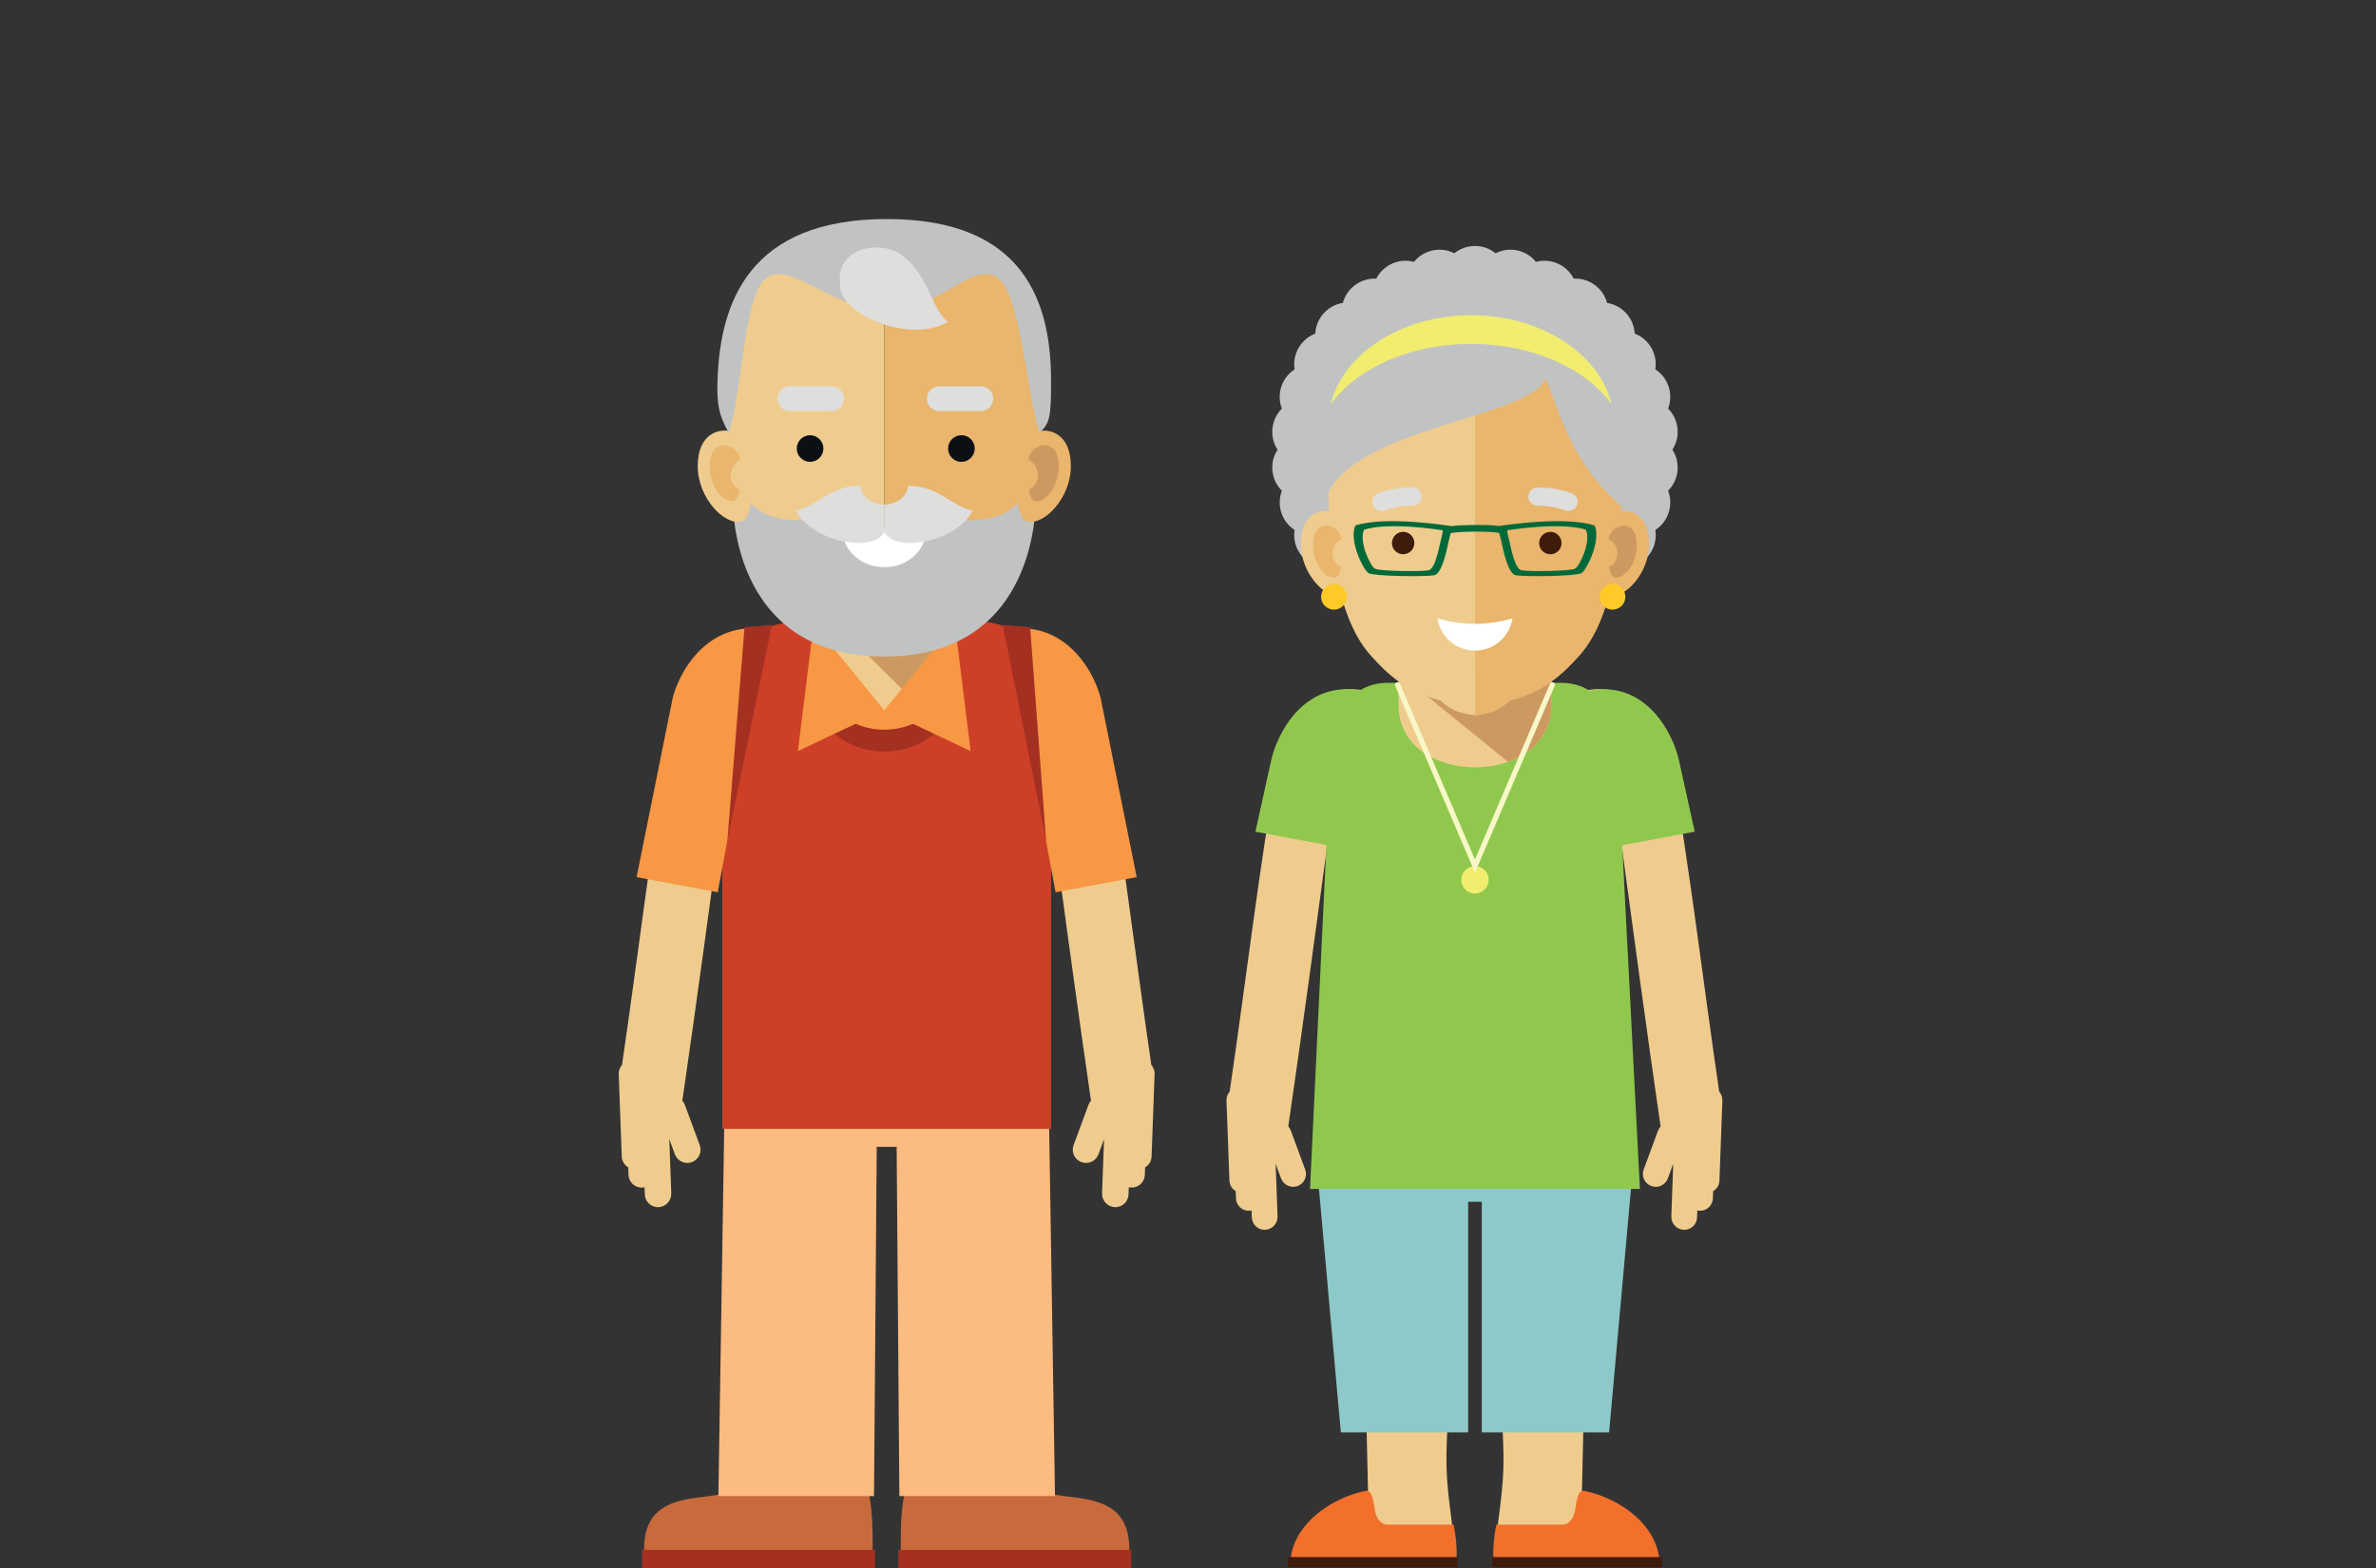 <?xml version="1.0" encoding="UTF-8" standalone="no"?>
<svg width="400px" height="264px" viewBox="0 0 400 264" version="1.1" xmlns="http://www.w3.org/2000/svg" xmlns:xlink="http://www.w3.org/1999/xlink">
    <rect x="0" y="0" width="400" height="264" fill="#333333" stroke="none"/>
    <!-- Generator: sketchtool 43.2 (39069) - http://www.bohemiancoding.com/sketch -->
    <title>illustrations/elderly-couple</title>
    <desc>Created with sketchtool.</desc>
    <defs></defs>
    <g id="illustrations" stroke="none" stroke-width="1" fill="none" fill-rule="evenodd">
        <g id="elderly-couple">
            <g transform="translate(104, 36)">
                <g id="woman" transform="translate(102, 5)">
                    <path d="M37.854,195.456 L23.966,195.288 L24.379,213.205 L24.864,213.186 L24.864,215.865 L38.48,215.865 C37.29,206.616 37.335,206.041 37.854,195.456 L37.854,195.456 Z" id="Shape" fill="#EFCC8E" fill-rule="nonzero"></path>
                    <path d="M24,209.99 C24.995,209.99 25.166,211.46 25.46,213.275 C25.73,214.952 26.822,215.821 27.676,215.688 L38.7,215.688 C39.157,217.776 39.366,220.147 39.146,222.818 L11.191,222.818 C11.097,215.847 18.053,211.171 24,209.99 L24,209.99 Z" id="Shape" fill="#F3702A" fill-rule="nonzero"></path>
                    <polygon id="Shape" fill="#3F1B0B" fill-rule="nonzero" points="10.838 222.849 39.37 222.849 39.37 221.159 10.838 221.159"></polygon>
                    <path d="M46.769,195.456 L60.658,195.288 L60.245,213.205 L59.759,213.186 L59.759,215.865 L46.144,215.865 C47.335,206.616 47.29,206.041 46.769,195.456 L46.769,195.456 Z" id="Shape" fill="#EFCC8E" fill-rule="nonzero"></path>
                    <path d="M60.623,209.99 C59.628,209.99 59.458,211.46 59.164,213.275 C58.893,214.952 57.802,215.821 56.947,215.688 L45.924,215.688 C45.466,217.776 45.258,220.147 45.475,222.818 L73.432,222.818 C73.527,215.847 66.571,211.171 60.623,209.99 L60.623,209.99 Z" id="Shape" fill="#F3702A" fill-rule="nonzero"></path>
                    <polygon id="Shape" fill="#3F1B0B" fill-rule="nonzero" points="45.254 222.849 73.785 222.849 73.785 221.159 45.254 221.159"></polygon>
                    <polygon id="Shape" fill="#8CC9C8" fill-rule="nonzero" points="15.378 151.712 19.73 200.177 41.165 200.177 41.165 161.346 43.459 161.346 43.459 200.177 64.895 200.177 69.245 151.712"></polygon>
                    <path d="M66.982,101.181 C68.2,110.244 71.519,134.785 73.562,148.646 C73.379,148.847 73.233,149.084 73.132,149.353 L70.709,155.917 C70.297,157.036 70.883,158.286 72.006,158.695 L72.006,158.695 C73.126,159.102 74.37,158.514 74.783,157.399 L75.692,154.933 L75.367,163.797 C75.324,164.989 76.263,166.005 77.454,166.056 L77.454,166.056 C78.645,166.107 79.655,165.173 79.698,163.981 L79.741,162.805 C79.863,162.832 79.991,162.849 80.119,162.854 L80.119,162.854 C81.31,162.905 82.32,161.972 82.366,160.78 L82.411,159.549 C83.019,159.188 83.441,158.533 83.468,157.773 L83.963,144.305 C83.985,143.732 83.78,143.201 83.428,142.798 C80.696,124.187 78.536,105.61 75.3,87.082 C74.542,82.747 70.467,73.591 60.877,75.233 L65.754,101.41 L66.982,101.181 L66.982,101.181 Z" id="Shape" fill="#EFCC8E" fill-rule="nonzero"></path>
                    <path d="M17.464,101.181 C16.243,110.244 12.924,134.785 10.883,148.646 C11.064,148.847 11.21,149.084 11.309,149.353 L13.734,155.917 C14.147,157.036 13.56,158.286 12.44,158.695 L12.44,158.695 C11.317,159.102 10.073,158.514 9.661,157.399 L8.751,154.933 L9.076,163.797 C9.121,164.989 8.182,166.005 6.99,166.056 L6.99,166.056 C5.8,166.107 4.789,165.173 4.744,163.981 L4.701,162.805 C4.581,162.832 4.454,162.849 4.325,162.854 L4.325,162.854 C3.132,162.905 2.121,161.972 2.079,160.78 L2.033,159.549 C1.423,159.188 1.003,158.533 0.974,157.773 L0.479,144.305 C0.46,143.732 0.664,143.201 1.014,142.798 C3.746,124.187 5.909,105.61 9.144,87.082 C9.902,82.747 13.977,73.591 23.568,75.233 L18.688,101.41 L17.464,101.181 L17.464,101.181 Z" id="Shape" fill="#EFCC8E" fill-rule="nonzero"></path>
                    <path d="M14.545,159.182 L70.08,159.182 L66.9,97.375 L66.496,85.946 C66.271,79.584 63.186,73.969 56.823,73.969 L42.223,73.969 L27.622,73.969 C21.26,73.969 18.173,79.585 17.949,85.946 L17.723,92.309 L17.723,92.309 L14.545,159.182 L14.545,159.182 Z" id="Shape" fill="#90C84E" fill-rule="nonzero"></path>
                    <path d="M79.307,99.032 L66.558,101.409 L61.68,75.232 C71.272,73.589 75.695,82.675 76.646,86.972 L79.307,99.032 L79.307,99.032 Z" id="Shape" fill="#90C84E" fill-rule="nonzero"></path>
                    <path d="M5.351,99.032 L18.1,101.409 L22.978,75.232 C13.388,73.589 8.963,82.675 8.012,86.972 L5.351,99.032 L5.351,99.032 Z" id="Shape" fill="#90C84E" fill-rule="nonzero"></path>
                    <path d="M29.439,58.522 L55.191,58.522 L55.191,77.665 C55.191,91.709 29.439,91.709 29.439,77.665 L29.439,58.522 L29.439,58.522 Z" id="Shape" fill="#EFCC8E" fill-rule="nonzero"></path>
                    <path d="M47.87,87.27 L29.439,72.301 L29.439,67.894 L55.191,67.595 L55.191,77.665 C55.191,82.606 52.004,85.806 47.87,87.27 L47.87,87.27 Z" id="Shape" fill="#CC9A61" fill-rule="nonzero"></path>
                    <path d="M42.311,0.415 C43.628,0.415 44.837,0.876 45.786,1.644 C46.874,1.09 48.153,0.892 49.44,1.166 C50.728,1.439 51.813,2.14 52.581,3.089 C53.761,2.775 55.053,2.845 56.255,3.381 C57.459,3.916 58.377,4.829 58.932,5.917 C60.15,5.854 61.399,6.192 62.464,6.966 C63.528,7.74 64.234,8.823 64.553,10.002 C65.759,10.195 66.909,10.785 67.789,11.764 C68.671,12.742 69.135,13.948 69.201,15.168 C70.341,15.606 71.342,16.423 72.002,17.564 C72.661,18.704 72.866,19.981 72.675,21.188 C73.698,21.854 74.508,22.862 74.917,24.113 C75.323,25.366 75.259,26.658 74.822,27.798 C75.684,28.663 76.268,29.817 76.406,31.127 C76.543,32.437 76.212,33.686 75.549,34.711 C76.213,35.736 76.543,36.987 76.406,38.297 C76.268,39.605 75.684,40.76 74.822,41.624 C75.258,42.765 75.323,44.057 74.917,45.309 C74.508,46.562 73.701,47.569 72.675,48.234 C72.866,49.442 72.66,50.719 72.002,51.859 C71.342,52.999 70.341,53.816 69.201,54.254 C69.137,55.475 68.671,56.681 67.789,57.66 C66.908,58.638 65.758,59.229 64.553,59.42 C64.234,60.6 63.527,61.684 62.464,62.458 C61.399,63.232 60.15,63.57 58.932,63.506 C58.377,64.595 57.459,65.506 56.255,66.041 C55.053,66.577 53.761,66.649 52.584,66.333 C51.814,67.282 50.728,67.984 49.439,68.258 C48.154,68.532 46.875,68.332 45.787,67.779 C44.838,68.547 43.629,69.007 42.312,69.007 C40.997,69.007 39.788,68.547 38.841,67.779 C37.751,68.332 36.472,68.532 35.184,68.258 C33.897,67.984 32.811,67.282 32.042,66.333 C30.865,66.649 29.57,66.577 28.368,66.041 C27.167,65.506 26.251,64.595 25.694,63.506 C24.476,63.57 23.226,63.232 22.162,62.457 C21.098,61.683 20.389,60.6 20.073,59.42 C18.867,59.229 17.717,58.638 16.836,57.66 C15.956,56.681 15.488,55.475 15.424,54.256 C14.285,53.816 13.281,52.999 12.623,51.859 C11.965,50.719 11.759,49.442 11.951,48.235 C10.925,47.569 10.115,46.562 9.709,45.309 C9.301,44.057 9.367,42.765 9.804,41.624 C8.942,40.76 8.357,39.605 8.22,38.296 C8.082,36.987 8.414,35.736 9.077,34.711 C8.412,33.686 8.082,32.436 8.22,31.127 C8.357,29.817 8.94,28.664 9.803,27.798 C9.367,26.658 9.302,25.365 9.71,24.112 C10.116,22.862 10.926,21.854 11.95,21.188 C11.76,19.981 11.967,18.703 12.624,17.563 C13.283,16.423 14.286,15.606 15.425,15.168 C15.49,13.948 15.956,12.742 16.837,11.763 C17.719,10.784 18.869,10.194 20.074,10.002 C20.39,8.823 21.098,7.739 22.163,6.966 C23.228,6.191 24.477,5.854 25.695,5.917 C26.25,4.829 27.168,3.916 28.369,3.38 C29.571,2.845 30.863,2.773 32.043,3.089 C32.813,2.14 33.899,1.438 35.188,1.165 C36.473,0.891 37.752,1.09 38.839,1.644 C39.787,0.876 40.995,0.415 42.311,0.415 L42.311,0.415 Z" id="Shape" fill="#C1C3C3" fill-rule="nonzero"></path>
                    <path d="M42.315,14.934 C48.39,15.067 66.688,15.649 67.008,36.992 C67.326,58.336 62.761,66.162 59.876,69.354 C56.996,72.546 53.999,75.435 48.085,76.967 C46.542,78.514 44.91,79.106 42.316,79.44 C39.722,79.106 38.09,78.514 36.547,76.967 C30.631,75.435 27.636,72.546 24.754,69.354 C21.872,66.162 17.305,58.336 17.623,36.992 C17.941,15.649 36.24,15.067 42.315,14.934 L42.315,14.934 Z" id="Shape" fill="#EFCC8E" fill-rule="nonzero"></path>
                    <path d="M42.315,14.934 C48.39,15.067 66.688,15.649 67.008,36.992 C67.326,58.336 62.761,66.162 59.876,69.354 C56.996,72.546 53.999,75.435 48.085,76.967 C46.542,78.514 44.91,79.106 42.316,79.44 C42.315,57.836 42.315,36.539 42.315,14.934 L42.315,14.934 Z" id="Shape" fill="#EAB56C" fill-rule="nonzero"></path>
                    <path d="M20.937,47.866 C20.389,46.444 19.719,45.453 17.956,45.083 C16.193,44.713 12.994,45.611 13.001,50.608 C13.007,55.604 17.173,59.9 19.809,59.305 C22.442,58.71 21.191,49.199 20.937,47.866 L20.937,47.866 Z" id="Shape" fill="#EFCC8E" fill-rule="nonzero"></path>
                    <path d="M63.296,47.902 C64.024,46.552 64.912,45.453 66.674,45.083 C68.435,44.713 71.636,45.611 71.629,50.608 C71.621,55.604 67.457,59.9 64.821,59.305 C62.186,58.71 63.296,47.902 63.296,47.902 L63.296,47.902 Z" id="Shape" fill="#EAB56C" fill-rule="nonzero"></path>
                    <path d="M48.639,63.103 C48.175,66.179 45.52,68.537 42.315,68.537 C39.108,68.537 36.456,66.179 35.991,63.103 C40.118,64.333 44.334,64.36 48.639,63.103 L48.639,63.103 Z" id="Shape" fill="#FFFFFF" fill-rule="nonzero"></path>
                    <path d="M54.157,22.751 C56.573,27.71 58.052,37.008 67.814,44.909 C74.11,21.645 57.82,10.883 42.173,11.224 C25.635,11.587 12.252,20.526 16.984,43.376 C20.971,30.859 51.591,29.525 54.157,22.751 L54.157,22.751 Z" id="Shape" fill="#C1C3C3" fill-rule="nonzero"></path>
                    <path d="M41.679,12.077 C53.45,12.077 63.246,18.538 65.324,27.073 C60.99,21.041 52.031,16.898 41.679,16.898 C31.325,16.898 22.365,21.041 18.032,27.073 C20.11,18.538 29.906,12.077 41.679,12.077 L41.679,12.077 Z" id="Shape" fill="#F2ED6F" fill-rule="nonzero"></path>
                    <path d="M30.22,52.319 C31.257,52.319 32.107,51.471 32.107,50.432 C32.107,49.393 31.259,48.545 30.22,48.545 C29.181,48.545 28.332,49.393 28.332,50.432 C28.332,51.471 29.181,52.319 30.22,52.319 L30.22,52.319 Z" id="Shape" fill="#3F1B0B" fill-rule="nonzero"></path>
                    <path d="M55.002,52.319 C56.042,52.319 56.889,51.471 56.889,50.432 C56.889,49.393 56.042,48.545 55.002,48.545 C53.964,48.545 53.116,49.393 53.116,50.432 C53.116,51.471 53.964,52.319 55.002,52.319 L55.002,52.319 Z" id="Shape" fill="#3F1B0B" fill-rule="nonzero"></path>
                    <path d="M31.84,41.069 C32.688,41.103 33.351,41.819 33.317,42.67 C33.285,43.52 32.568,44.183 31.717,44.149 C31.711,44.149 29.496,44.056 27.107,44.937 C26.307,45.231 25.422,44.82 25.129,44.02 C24.834,43.219 25.245,42.333 26.045,42.039 C28.998,40.951 31.832,41.069 31.84,41.069 L31.84,41.069 Z" id="Shape" fill="#DEDEDD" fill-rule="nonzero"></path>
                    <path d="M52.791,41.069 C51.942,41.103 51.279,41.819 51.314,42.67 C51.345,43.52 52.062,44.183 52.913,44.149 C52.919,44.149 55.134,44.056 57.523,44.937 C58.323,45.231 59.208,44.82 59.503,44.02 C59.796,43.219 59.385,42.333 58.585,42.039 C55.632,40.951 52.798,41.069 52.791,41.069 L52.791,41.069 Z" id="Shape" fill="#DEDEDD" fill-rule="nonzero"></path>
                    <path d="M19.753,49.266 C19.311,48.444 18.768,47.775 17.696,47.55 C16.623,47.324 15.071,47.857 15.075,50.901 C15.082,53.943 17.218,56.573 18.822,56.211 C19.331,56.095 19.611,55.356 19.755,54.401 C18.783,54.113 18.179,52.975 18.379,51.748 C18.535,50.826 19.099,50.099 19.8,49.81 C19.775,49.471 19.753,49.266 19.753,49.266 L19.753,49.266 Z" id="Shape" fill="#EAB56C" fill-rule="nonzero"></path>
                    <path d="M64.875,49.266 C65.32,48.444 65.861,47.775 66.934,47.55 C68.01,47.324 69.557,47.857 69.553,50.901 C69.548,53.943 67.412,56.573 65.806,56.211 C65.299,56.095 65.019,55.356 64.873,54.401 C65.845,54.113 66.453,52.975 66.249,51.748 C66.096,50.826 65.531,50.099 64.83,49.81 C64.855,49.471 64.875,49.266 64.875,49.266 L64.875,49.266 Z" id="Shape" fill="#CC9A61" fill-rule="nonzero"></path>
                    <path d="M18.571,61.644 C19.764,61.644 20.736,60.672 20.736,59.478 C20.736,58.286 19.764,57.313 18.571,57.313 C17.378,57.313 16.404,58.286 16.404,59.478 C16.404,60.672 17.378,61.644 18.571,61.644 L18.571,61.644 Z" id="Shape" fill="#FFCA28" fill-rule="nonzero"></path>
                    <path d="M65.466,61.644 C66.659,61.644 67.631,60.672 67.631,59.478 C67.631,58.286 66.659,57.313 65.466,57.313 C64.273,57.313 63.301,58.286 63.301,59.478 C63.301,60.672 64.273,61.644 65.466,61.644 L65.466,61.644 Z" id="Shape" fill="#FFCA28" fill-rule="nonzero"></path>
                    <path d="M38.371,47.578 C37.036,47.391 27.18,45.863 22.162,47.479 C21.075,50.011 23.493,54.968 24.397,55.496 C25.304,56.024 33.703,56.128 35.333,55.865 C36.964,55.812 37.811,50.169 38.052,49.431 C38.121,49.223 38.179,48.986 38.226,48.753 C39.501,48.471 45.133,48.381 46.399,48.745 C46.449,48.981 46.509,49.221 46.575,49.431 C46.819,50.169 47.665,55.812 49.297,55.865 C50.926,56.128 59.325,56.024 60.231,55.496 C61.137,54.968 63.554,50.011 62.468,47.479 C57.541,45.893 47.953,47.336 46.34,47.567 C45.002,47.294 39.712,47.356 38.371,47.578 L38.371,47.578 L38.371,47.578 Z M47.73,48.281 C48.668,48.151 56.857,46.858 61.002,48.194 C61.89,50.261 59.917,54.309 59.177,54.74 C58.435,55.17 51.579,55.257 50.246,55.042 C48.915,54.999 48.223,50.39 48.027,49.787 C47.829,49.184 47.73,48.281 47.73,48.281 L47.73,48.281 L47.73,48.281 Z M36.9,48.281 C36.9,48.281 36.801,49.184 36.603,49.787 C36.405,50.39 35.713,54.999 34.382,55.042 C33.049,55.257 26.193,55.17 25.453,54.74 C24.713,54.309 22.74,50.261 23.628,48.194 C27.773,46.858 35.964,48.151 36.9,48.281 L36.9,48.281 Z" id="Shape" fill="#006939" fill-rule="nonzero"></path>
                    <path d="M42.311,109.436 C43.581,109.436 44.618,108.4 44.618,107.13 C44.618,105.861 43.582,104.824 42.311,104.824 C41.043,104.824 40.006,105.86 40.006,107.13 C40.006,108.4 41.043,109.436 42.311,109.436 L42.311,109.436 Z" id="Shape" fill="#F2ED6F" fill-rule="nonzero"></path>
                    <polyline id="Shape" stroke="#F8F7C8" stroke-width="0.874" stroke-linecap="round" points="29.291 74.304 42.311 104.825 55.331 74.304"></polyline>
                </g>
                <g id="man" fill-rule="nonzero">
                    <path d="M17.64,100.483 C16.386,109.811 12.969,135.067 10.869,149.331 C11.055,149.537 11.207,149.78 11.31,150.057 L13.804,156.813 C14.228,157.964 13.624,159.252 12.47,159.671 L12.47,159.671 C11.316,160.092 10.036,159.486 9.613,158.339 L8.675,155.8 L9.009,164.921 C9.055,166.147 8.089,167.193 6.863,167.246 L6.863,167.246 C5.638,167.298 4.598,166.338 4.553,165.111 L4.509,163.9 C4.383,163.928 4.253,163.945 4.12,163.951 L4.12,163.951 C2.893,164.003 1.853,163.042 1.808,161.817 L1.762,160.55 C1.134,160.178 0.701,159.504 0.672,158.721 L0.163,144.86 C0.142,144.272 0.353,143.725 0.714,143.309 C3.525,124.158 5.751,105.039 9.08,85.972 C9.858,81.511 14.052,72.088 23.922,73.779 L18.904,100.717 L17.64,100.483 L17.64,100.483 Z" id="Shape" fill="#EFCC8E"></path>
                    <path d="M19.534,211.99 L41.355,211.99 C43.242,217.367 42.888,222.745 42.888,228.12 L4.727,228.12 C1.741,210.147 22.248,220.084 19.534,211.99 L19.534,211.99 Z" id="Shape" fill="#C96A3C"></path>
                    <polygon id="Shape" fill="#A43022" points="4.098 228.12 43.313 228.12 43.313 224.948 4.098 224.948"></polygon>
                    <path d="M71.018,211.99 L49.195,211.99 C47.308,217.367 47.662,222.745 47.662,228.12 L85.824,228.12 C88.81,210.147 68.301,220.084 71.018,211.99 L71.018,211.99 Z" id="Shape" fill="#C96A3C"></path>
                    <polygon id="Shape" fill="#A43022" points="47.236 228.12 86.453 228.12 86.453 224.948 47.236 224.948"></polygon>
                    <path d="M72.428,141.23 L18.122,141.23 L16.941,215.888 L43.14,215.888 L43.599,157.101 L46.951,157.101 L47.409,215.888 L73.609,215.888 L72.428,141.23 L72.428,141.23 Z" id="Shape" fill="#FCBB80"></path>
                    <path d="M45.156,154.064 L46.441,154.064 L72.949,154.064 L72.949,80.92 C72.949,74.166 67.427,68.642 60.677,68.642 L46.441,68.642 L45.156,68.642 L30.445,68.642 C23.38,68.642 17.598,74.166 17.598,80.92 L17.598,154.064 L45.156,154.064 L45.156,154.064 Z" id="Shape" fill="#CD3F27"></path>
                    <path d="M3.172,111.683 L16.832,114.229 L25.068,69.993 C14.793,68.232 9.745,77.911 9.035,82.571 L3.172,111.683 L3.172,111.683 Z" id="Shape" fill="#F89744"></path>
                    <path d="M57.373,80.464 L57.373,80.804 L57.373,81.14 L57.258,81.539 C56.499,84.169 54.853,86.438 52.651,88.034 C50.484,89.605 47.787,90.538 44.87,90.538 C41.952,90.538 39.255,89.605 37.088,88.034 C34.885,86.438 33.241,84.169 32.482,81.539 L32.366,81.14 L32.366,80.804 L32.366,80.464 L38.285,80.464 C38.736,81.706 39.573,82.786 40.664,83.576 C41.822,84.417 43.28,84.916 44.87,84.916 C46.458,84.916 47.915,84.417 49.076,83.576 C50.166,82.786 51.003,81.706 51.453,80.464 L57.373,80.464 L57.373,80.464 Z" id="Shape" fill="#A43022"></path>
                    <path d="M35.983,66.932 L53.755,66.932 C53.83,67.143 53.898,67.357 53.959,67.574 L53.959,79.089 C52.86,83.08 49.209,86.013 44.871,86.013 C40.533,86.013 36.88,83.08 35.782,79.089 L35.782,67.574 C35.841,67.357 35.908,67.143 35.983,66.932 L35.983,66.932 Z" id="Shape" fill="#EFCC8E"></path>
                    <path d="M51.334,83.445 L35.781,68.113 L35.781,67.574 C35.841,67.357 35.908,67.143 35.983,66.932 L53.755,66.932 C53.83,67.143 53.898,67.357 53.959,67.574 L53.959,79.089 C53.494,80.778 52.572,82.277 51.334,83.445 L51.334,83.445 Z" id="Shape" fill="#CC9A61"></path>
                    <path d="M56.769,76.788 L56.769,77.128 L56.769,77.465 L56.658,77.864 C55.936,80.492 54.369,82.761 52.276,84.358 C50.213,85.929 47.647,86.863 44.871,86.863 C42.094,86.863 39.528,85.929 37.465,84.358 C35.37,82.761 33.805,80.492 33.083,77.864 L32.973,77.465 L32.973,77.128 L32.973,76.788 L33.947,76.788 C34.786,78.462 35.996,79.913 37.465,81.033 C39.528,82.604 42.094,83.537 44.871,83.537 C47.647,83.537 50.213,82.604 52.276,81.033 C53.745,79.913 54.955,78.462 55.794,76.788 L56.769,76.788 L56.769,76.788 Z" id="Shape" fill="#F89744"></path>
                    <polygon id="Shape" fill="#F89744" points="44.871 83.574 30.325 90.464 32.602 72.099 35.479 72.099"></polygon>
                    <polygon id="Shape" fill="#F89744" points="44.871 83.574 59.414 90.464 57.139 72.099 54.26 72.099"></polygon>
                    <path d="M44.871,4.273 C38.363,4.415 18.757,5.038 18.415,27.906 C18.074,50.774 22.966,59.159 26.055,62.579 C29.144,65.998 32.352,69.093 38.689,70.736 C40.344,72.393 42.091,73.027 44.871,73.385 L44.871,4.273 L44.871,4.273 Z" id="Shape" fill="#EFCC8E"></path>
                    <path d="M44.871,4.273 C51.378,4.415 70.984,5.038 71.326,27.906 C71.668,50.774 66.775,59.159 63.687,62.579 C60.599,65.998 57.39,69.093 51.053,70.736 C49.399,72.393 47.651,73.027 44.872,73.385 C44.871,50.237 44.871,27.419 44.871,4.273 L44.871,4.273 Z" id="Shape" fill="#EAB56C"></path>
                    <path d="M37.543,51.313 C33.63,51.212 25.701,53.12 21.988,48.201 C20.483,48.001 19.379,47.799 19.379,47.799 C19.379,47.799 18.381,74.54 44.87,74.54 C71.359,74.54 70.362,47.799 70.362,47.799 C70.362,47.799 69.257,48.001 67.752,48.201 C64.038,53.12 56.11,51.212 52.196,51.313 C52.112,51.398 54.244,57.063 44.87,57.063 C35.496,57.063 37.628,51.398 37.543,51.313 L37.543,51.313 Z" id="Shape" fill="#C1C3C3"></path>
                    <path d="M21.967,39.555 C21.379,38.033 20.658,36.971 18.771,36.575 C16.883,36.178 13.455,37.14 13.462,42.494 C13.47,47.847 17.933,52.45 20.756,51.811 C23.579,51.174 22.237,40.984 21.967,39.555 L21.967,39.555 Z" id="Shape" fill="#EFCC8E"></path>
                    <path d="M67.349,39.594 C68.129,38.148 69.081,36.971 70.968,36.575 C72.856,36.178 76.284,37.14 76.278,42.494 C76.269,47.847 71.807,52.45 68.984,51.811 C66.16,51.174 67.349,39.594 67.349,39.594 L67.349,39.594 Z" id="Shape" fill="#EAB56C"></path>
                    <polygon id="Shape" fill="#A43022" points="18.459 105.493 25.957 69.216 21.347 69.588"></polygon>
                    <path d="M32.377,41.763 C33.612,41.763 34.619,40.755 34.619,39.519 C34.619,38.284 33.612,37.275 32.377,37.275 C31.141,37.275 30.134,38.284 30.134,39.519 C30.134,40.755 31.141,41.763 32.377,41.763 L32.377,41.763 Z" id="Shape" fill="#0C1015"></path>
                    <path d="M57.854,41.763 C59.087,41.763 60.096,40.755 60.096,39.519 C60.096,38.284 59.087,37.275 57.854,37.275 C56.618,37.275 55.61,38.284 55.61,39.519 C55.61,40.755 56.618,41.763 57.854,41.763 L57.854,41.763 Z" id="Shape" fill="#0C1015"></path>
                    <path d="M28.984,33.218 L35.975,33.218 C37.125,33.218 38.066,32.277 38.066,31.126 L38.066,31.125 C38.066,29.975 37.125,29.033 35.975,29.033 L28.984,29.033 C27.834,29.033 26.893,29.975 26.893,31.125 L26.893,31.126 C26.894,32.277 27.835,33.218 28.984,33.218 L28.984,33.218 Z" id="Shape" fill="#DEDEDD"></path>
                    <path d="M54.126,33.218 L61.119,33.218 C62.269,33.218 63.21,32.277 63.21,31.126 L63.21,31.125 C63.21,29.975 62.269,29.033 61.119,29.033 L54.126,29.033 C52.976,29.033 52.037,29.975 52.037,31.125 L52.037,31.126 C52.037,32.277 52.976,33.218 54.126,33.218 L54.126,33.218 Z" id="Shape" fill="#DEDEDD"></path>
                    <path d="M51.936,53.125 C51.936,56.646 48.772,59.499 44.872,59.499 C40.968,59.499 37.805,56.646 37.805,53.125 L51.936,53.125 L51.936,53.125 Z" id="Shape" fill="#FFFFFF"></path>
                    <path d="M29.982,49.939 C33.421,49.385 35.8,45.674 40.884,45.822 C40.932,47.522 42.682,48.897 44.87,48.97 L44.87,53.587 C43.062,57.133 32.706,55.309 29.982,49.939 L29.982,49.939 Z" id="Shape" fill="#DEDEDD"></path>
                    <path d="M59.757,49.939 C56.318,49.385 53.939,45.674 48.855,45.822 C48.807,47.522 47.057,48.897 44.87,48.97 L44.87,53.587 C46.678,57.133 57.033,55.309 59.757,49.939 L59.757,49.939 Z" id="Shape" fill="#DEDEDD"></path>
                    <path d="M18.74,36.971 C21.198,28.515 21.21,12.125 25.635,10.411 C30.06,8.698 37.179,16.516 45.321,16.23 C53.461,16.516 58.889,8.698 63.316,10.411 C67.741,12.125 68.505,28.404 70.964,36.86 C72.744,35.306 72.969,34.266 72.944,27.906 C72.89,14.983 68.528,0.879 45.319,0.879 C22.111,0.879 17.257,14.939 16.796,27.906 C16.652,31.964 16.998,33.935 18.74,36.971 L18.74,36.971 Z" id="Shape" fill="#C1C3C3"></path>
                    <path d="M55.541,18.231 C52.325,15.278 52.394,9.753 46.972,6.4 C42.694,4.417 36.667,6.438 37.445,11.775 C36.893,16.734 48.986,21.971 55.541,18.231 L55.541,18.231 Z" id="Shape" fill="#DEDEDD"></path>
                    <path d="M20.529,40.862 C20.051,39.976 19.467,39.254 18.309,39.01 C17.152,38.767 15.48,39.343 15.484,42.625 C15.49,45.908 17.795,48.745 19.527,48.354 C20.075,48.231 20.376,47.433 20.533,46.402 C19.484,46.093 18.831,44.864 19.049,43.539 C19.213,42.546 19.824,41.762 20.58,41.45 C20.551,41.083 20.529,40.862 20.529,40.862 L20.529,40.862 Z" id="Shape" fill="#EAB56C"></path>
                    <path d="M69.21,40.862 C69.689,39.976 70.274,39.254 71.431,39.01 C72.588,38.767 74.259,39.343 74.255,42.625 C74.25,45.908 71.943,48.745 70.212,48.354 C69.665,48.231 69.364,47.433 69.207,46.402 C70.255,46.093 70.909,44.864 70.691,43.539 C70.527,42.546 69.915,41.762 69.159,41.45 C69.189,41.083 69.21,40.862 69.21,40.862 L69.21,40.862 Z" id="Shape" fill="#CC9A61"></path>
                    <path d="M72.899,100.483 C74.155,109.811 77.57,135.067 79.67,149.331 C79.483,149.537 79.332,149.78 79.229,150.057 L76.735,156.813 C76.311,157.964 76.916,159.252 78.07,159.671 L78.07,159.671 C79.223,160.092 80.504,159.486 80.928,158.339 L81.865,155.8 L81.531,164.921 C81.486,166.147 82.452,167.193 83.677,167.246 L83.677,167.246 C84.902,167.298 85.942,166.338 85.987,165.111 L86.031,163.9 C86.158,163.928 86.286,163.945 86.421,163.951 L86.421,163.951 C87.647,164.003 88.687,163.042 88.733,161.817 L88.779,160.55 C89.407,160.178 89.84,159.504 89.869,158.721 L90.376,144.86 C90.399,144.272 90.187,143.725 89.826,143.309 C87.016,124.158 84.791,105.039 81.461,85.972 C80.681,81.511 76.488,72.088 66.619,73.779 L71.639,100.717 L72.899,100.483 L72.899,100.483 Z" id="Shape" fill="#EFCC8E"></path>
                    <path d="M87.367,111.683 L73.707,114.229 L65.472,69.993 C75.747,68.232 80.797,77.911 81.505,82.571 L87.367,111.683 L87.367,111.683 Z" id="Shape" fill="#F89744"></path>
                    <polygon id="Shape" fill="#A43022" points="72.125 105.73 64.814 69.216 69.424 69.588"></polygon>
                </g>
            </g>
        </g>
    </g>
</svg>